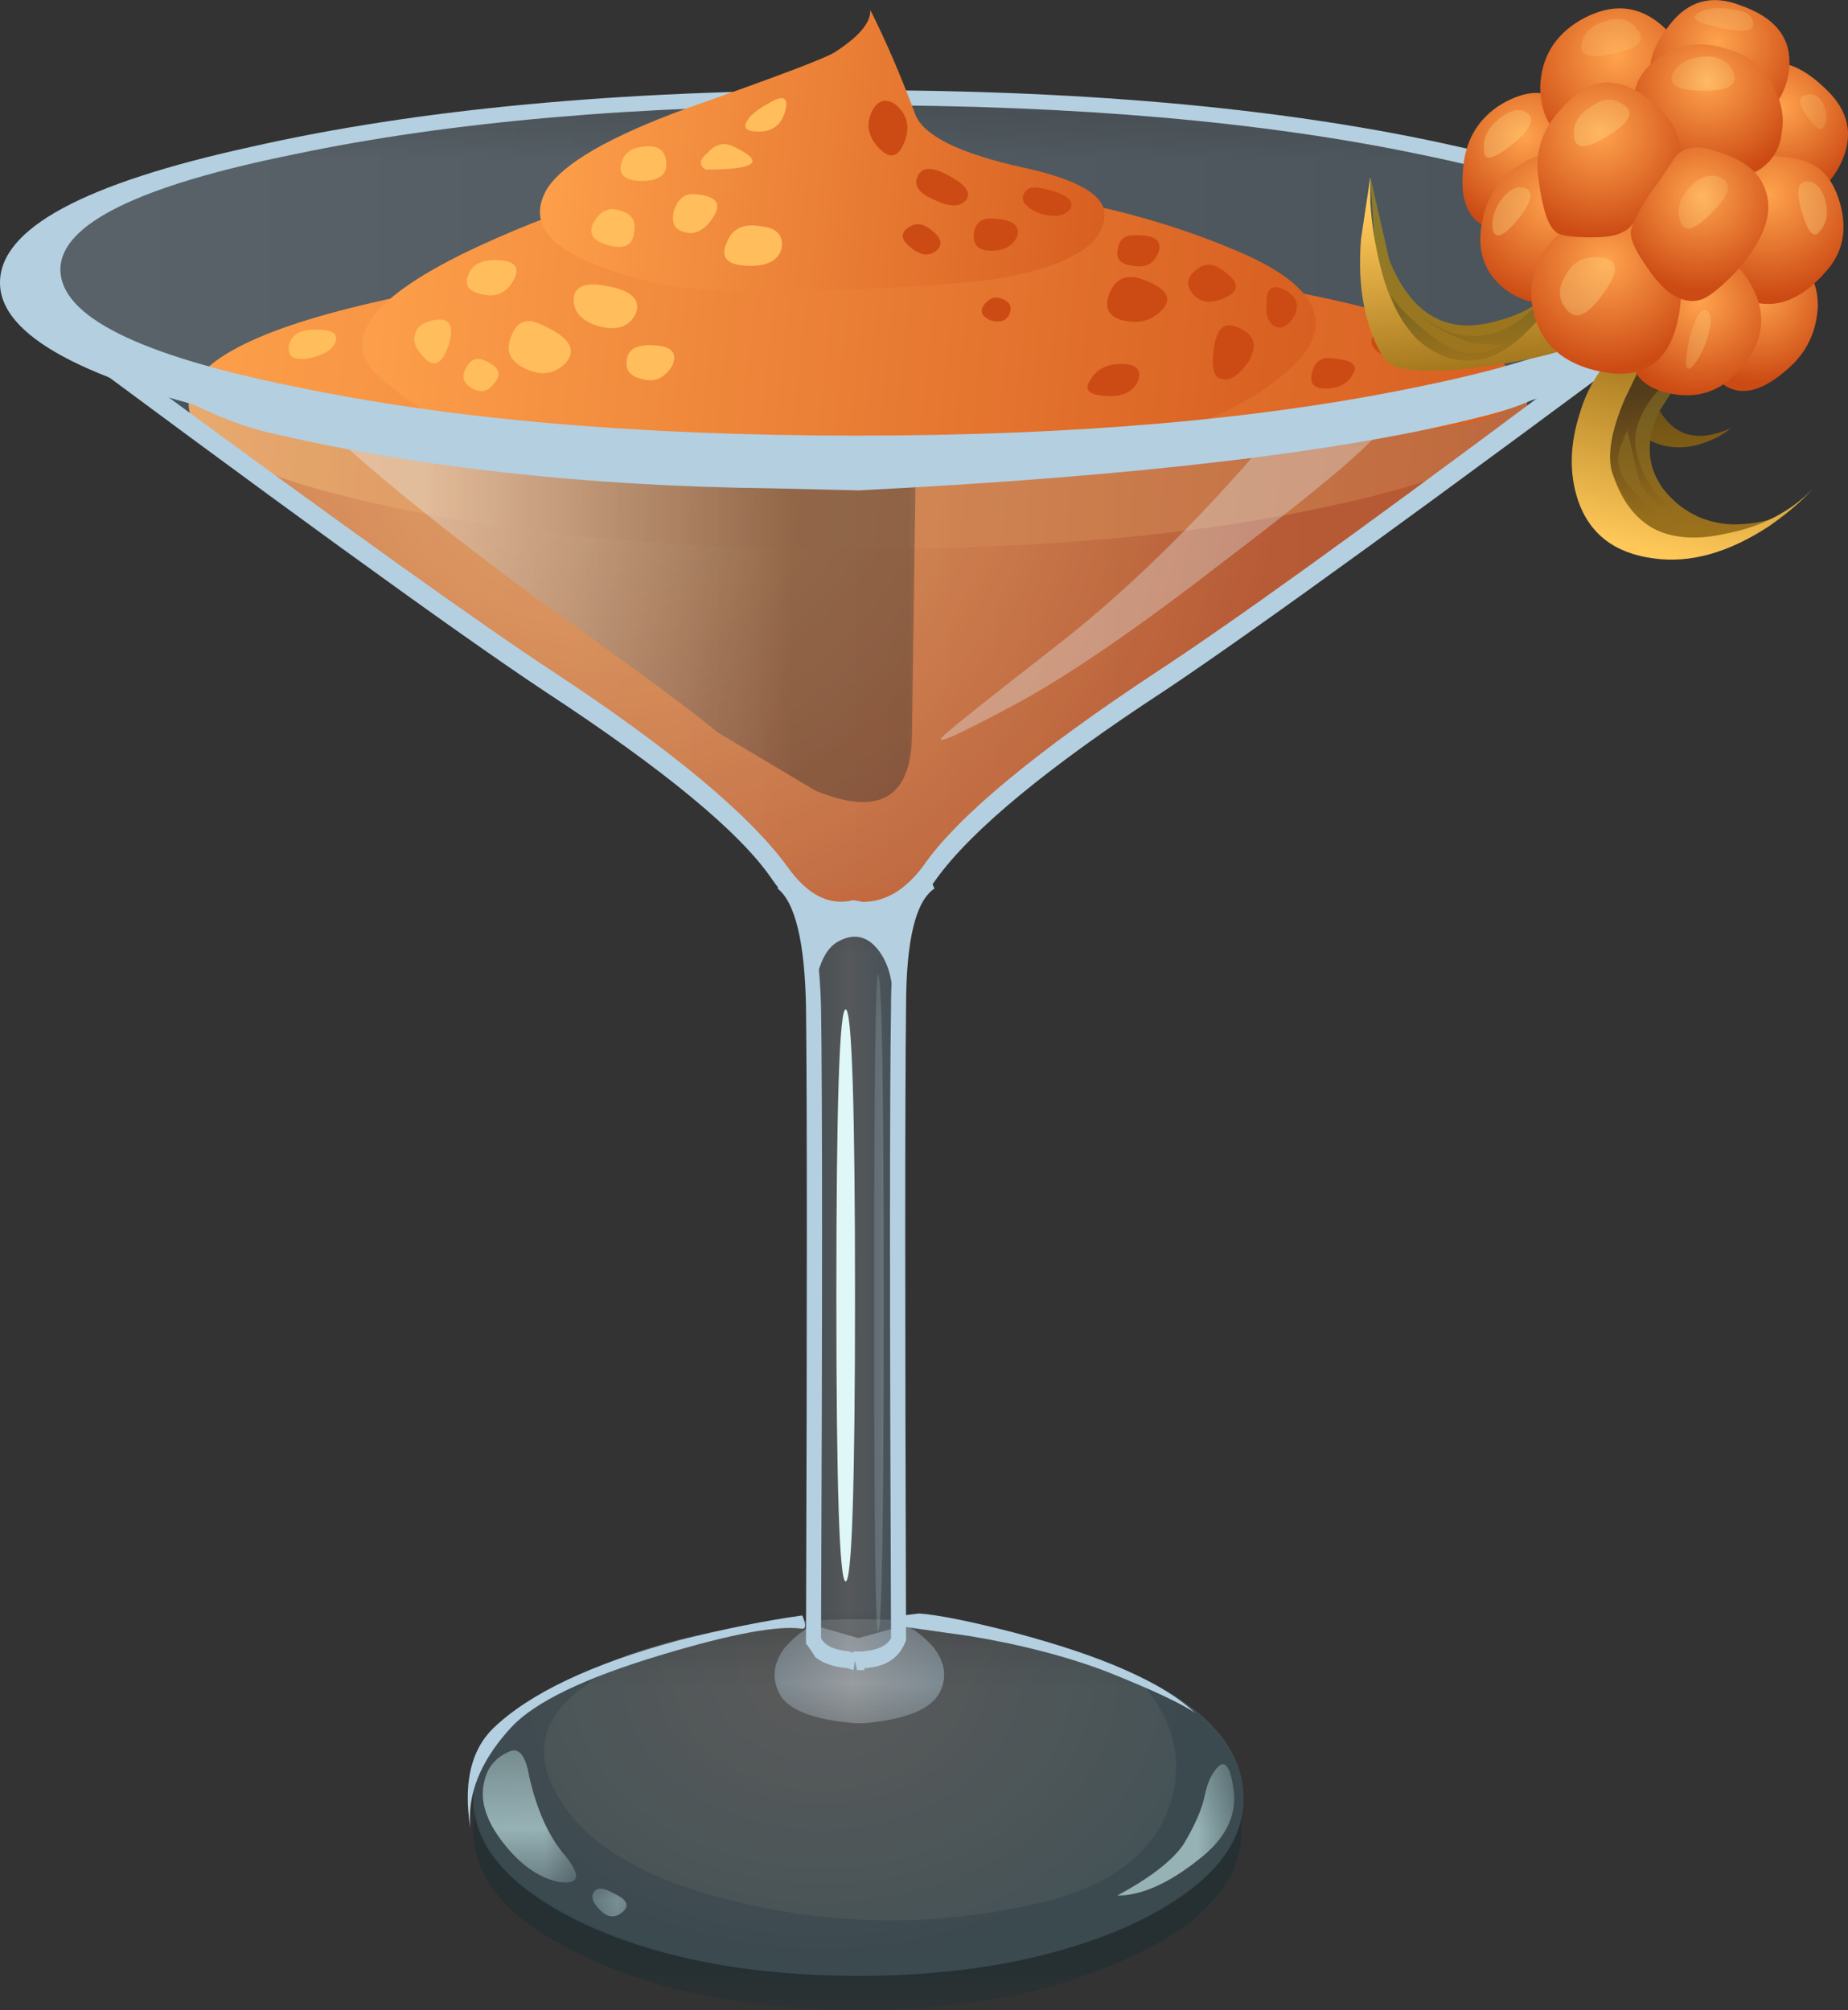 <?xml version="1.0" encoding="UTF-8" standalone="no"?>
<!-- Created with Inkscape (http://www.inkscape.org/) -->
<svg xmlns:inkscape="http://www.inkscape.org/namespaces/inkscape" xmlns:rdf="http://www.w3.org/1999/02/22-rdf-syntax-ns#" xmlns="http://www.w3.org/2000/svg" xmlns:xlink="http://www.w3.org/1999/xlink" xmlns:ns1="http://sozi.baierouge.fr" xmlns:cc="http://creativecommons.org/ns#" xmlns:sodipodi="http://sodipodi.sourceforge.net/DTD/sodipodi-0.dtd" xmlns:dc="http://purl.org/dc/elements/1.1/" id="svg2" xml:space="preserve" viewBox="0 0 31.818 34.605" version="1.1" inkscape:version="0.91 r13725">
  <rect x="0" y="0" width="31.818" height="34.605" fill="#333333" stroke="none"/>
  <defs id="defs6">
    <clipPath id="clipPath18">
      <path id="path20" d="m6-0.316h12v4h-12v-4z" inkscape:connector-curvature="0"/>
    </clipPath>
    <mask id="mask22">
      <g id="g24">
        <g id="g26" clip-path="url(#clipPath18)">
          <path id="path28" style="fill:#000000;fill-opacity:.422" d="m6-0.316h12v4h-12v-4z" inkscape:connector-curvature="0"/>
        </g>
      </g>
    </mask>
    <clipPath id="clipPath34">
      <path id="path36" d="m6-0.316h12v4h-12v-4z" inkscape:connector-curvature="0"/>
    </clipPath>
    <clipPath id="clipPath38">
      <path id="path40" d="m6 0h12v4h-12v-4z" inkscape:connector-curvature="0"/>
    </clipPath>
    <clipPath id="clipPath62">
      <path id="path64" d="m6-0.316h12v6h-12v-6z" inkscape:connector-curvature="0"/>
    </clipPath>
    <mask id="mask66">
      <g id="g68">
        <g id="g70" clip-path="url(#clipPath62)">
          <path id="path72" style="fill:#000000;fill-opacity:.199" d="m6-0.316h12v6h-12v-6z" inkscape:connector-curvature="0"/>
        </g>
      </g>
    </mask>
    <clipPath id="clipPath78">
      <path id="path80" d="m6-0.316h12v6h-12v-6z" inkscape:connector-curvature="0"/>
    </clipPath>
    <clipPath id="clipPath82">
      <path id="path84" d="m6 0h12v6h-12v-6z" inkscape:connector-curvature="0"/>
    </clipPath>
    <radialGradient id="radialGradient90" gradientUnits="userSpaceOnUse" cy="-16327" cx="2.809" gradientTransform="matrix(0 -.52 -.686 0 -11189 6.378)" r="8.613">
      <stop id="stop92" style="stop-color:#ffffff" offset="0"/>
      <stop id="stop94" style="stop-color:#83cfe6" offset=".988"/>
      <stop id="stop96" style="stop-color:#83cfe6" offset="1"/>
    </radialGradient>
    <clipPath id="clipPath124">
      <path id="path126" d="m6-0.316h12v6h-12v-6z" inkscape:connector-curvature="0"/>
    </clipPath>
    <mask id="mask128">
      <g id="g130">
        <g id="g132" clip-path="url(#clipPath124)">
          <path id="path134" style="fill:#000000;fill-opacity:.211" d="m6-0.316h12v6h-12v-6z" inkscape:connector-curvature="0"/>
        </g>
      </g>
    </mask>
    <clipPath id="clipPath140">
      <path id="path142" d="m6-0.316h12v6h-12v-6z" inkscape:connector-curvature="0"/>
    </clipPath>
    <clipPath id="clipPath144">
      <path id="path146" d="m6 0h12v6h-12v-6z" inkscape:connector-curvature="0"/>
    </clipPath>
    <clipPath id="clipPath168">
      <path id="path170" d="m10 3.684h4v2h-4v-2z" inkscape:connector-curvature="0"/>
    </clipPath>
    <mask id="mask172">
      <g id="g174">
        <g id="g176" clip-path="url(#clipPath168)">
          <path id="path178" style="fill:#000000;fill-opacity:.422" d="m10 3.684h4v2h-4v-2z" inkscape:connector-curvature="0"/>
        </g>
      </g>
    </mask>
    <clipPath id="clipPath184">
      <path id="path186" d="m10 3.684h4v2h-4v-2z" inkscape:connector-curvature="0"/>
    </clipPath>
    <clipPath id="clipPath188">
      <path id="path190" d="m10 4h4v2h-4v-2z" inkscape:connector-curvature="0"/>
    </clipPath>
    <linearGradient id="linearGradient196" y2="-1.3" gradientUnits="userSpaceOnUse" x2="4.437" gradientTransform="matrix(.52 0 0 .52 10.68 5.618)" y1="-1.3" x1="-0.038">
      <stop id="stop198" style="stop-color:#abc5d9" offset="0"/>
      <stop id="stop200" style="stop-color:#edf8ff" offset=".459"/>
      <stop id="stop202" style="stop-color:#b8d1e3" offset=".977"/>
      <stop id="stop204" style="stop-color:#b8d1e3" offset="1"/>
    </linearGradient>
    <clipPath id="clipPath232">
      <path id="path234" d="m10 4.684h3v11h-3v-11z" inkscape:connector-curvature="0"/>
    </clipPath>
    <mask id="mask236">
      <g id="g238">
        <g id="g240" clip-path="url(#clipPath232)">
          <path id="path242" style="fill:#000000;fill-opacity:.191" d="m10 4.684h3v11h-3v-11z" inkscape:connector-curvature="0"/>
        </g>
      </g>
    </mask>
    <clipPath id="clipPath248">
      <path id="path250" d="m10 4.684h3v11h-3v-11z" inkscape:connector-curvature="0"/>
    </clipPath>
    <clipPath id="clipPath252">
      <path id="path254" d="m10 5h3v11h-3v-11z" inkscape:connector-curvature="0"/>
    </clipPath>
    <linearGradient id="linearGradient260" y2="-10.325" gradientUnits="userSpaceOnUse" x2="3.9" gradientTransform="matrix(.52 0 0 .52 10.76 15.857)" y1="-10.325">
      <stop id="stop262" style="stop-color:#5a9bc9" offset="0"/>
      <stop id="stop264" style="stop-color:#edf8ff" offset=".459"/>
      <stop id="stop266" style="stop-color:#61beff" offset=".977"/>
      <stop id="stop268" style="stop-color:#61beff" offset="1"/>
    </linearGradient>
    <clipPath id="clipPath300">
      <path id="path302" d="m6 1.684h2v2h-2v-2z" inkscape:connector-curvature="0"/>
    </clipPath>
    <mask id="mask304">
      <g id="g306">
        <g id="g308" clip-path="url(#clipPath300)">
          <path id="path310" style="fill:#000000;fill-opacity:.621" d="m6 1.684h2v2h-2v-2z" inkscape:connector-curvature="0"/>
        </g>
      </g>
    </mask>
    <clipPath id="clipPath316">
      <path id="path318" d="m6 1.684h2v2h-2v-2z" inkscape:connector-curvature="0"/>
    </clipPath>
    <clipPath id="clipPath320">
      <path id="path322" d="m6 2h2v2h-2v-2z" inkscape:connector-curvature="0"/>
    </clipPath>
    <clipPath id="clipPath344">
      <path id="path346" d="m8 0.684h1v1h-1v-1z" inkscape:connector-curvature="0"/>
    </clipPath>
    <mask id="mask348">
      <g id="g350">
        <g id="g352" clip-path="url(#clipPath344)">
          <path id="path354" style="fill:#000000;fill-opacity:.621" d="m8 0.684h1v1h-1v-1z" inkscape:connector-curvature="0"/>
        </g>
      </g>
    </mask>
    <clipPath id="clipPath360">
      <path id="path362" d="m8 0.684h1v1h-1v-1z" inkscape:connector-curvature="0"/>
    </clipPath>
    <clipPath id="clipPath364">
      <path id="path366" d="m8 1h1v1h-1v-1z" inkscape:connector-curvature="0"/>
    </clipPath>
    <clipPath id="clipPath388">
      <path id="path390" d="m15 0.684h2v3h-2v-3z" inkscape:connector-curvature="0"/>
    </clipPath>
    <mask id="mask392">
      <g id="g394">
        <g id="g396" clip-path="url(#clipPath388)">
          <path id="path398" style="fill:#000000;fill-opacity:.621" d="m15 0.684h2v3h-2v-3z" inkscape:connector-curvature="0"/>
        </g>
      </g>
    </mask>
    <clipPath id="clipPath404">
      <path id="path406" d="m15 0.684h2v3h-2v-3z" inkscape:connector-curvature="0"/>
    </clipPath>
    <clipPath id="clipPath408">
      <path id="path410" d="m15 1h2v3h-2v-3z" inkscape:connector-curvature="0"/>
    </clipPath>
    <clipPath id="clipPath432">
      <path id="path434" d="m0 20.684h24v6h-24v-6z" inkscape:connector-curvature="0"/>
    </clipPath>
    <mask id="mask436">
      <g id="g438">
        <g id="g440" clip-path="url(#clipPath432)">
          <path id="path442" style="fill:#000000;fill-opacity:.262" d="m0 20.684h24v6h-24v-6z" inkscape:connector-curvature="0"/>
        </g>
      </g>
    </mask>
    <clipPath id="clipPath448">
      <path id="path450" d="m0 20.684h24v6h-24v-6z" inkscape:connector-curvature="0"/>
    </clipPath>
    <clipPath id="clipPath452">
      <path id="path454" d="m0 21h24v6h-24v-6z" inkscape:connector-curvature="0"/>
    </clipPath>
    <linearGradient id="linearGradient460" y2="-4.625" gradientUnits="userSpaceOnUse" x2="43.8" gradientTransform="matrix(.52 0 0 .52 0.48 26.698)" y1="-4.625">
      <stop id="stop462" style="stop-color:#c2e7ff" offset="0"/>
      <stop id="stop464" style="stop-color:#88abc2" offset="1"/>
    </linearGradient>
    <radialGradient id="radialGradient498" gradientUnits="userSpaceOnUse" cy="-3.72" cx="18.645" gradientTransform="matrix(.369 -.366 .366 .369 2.726 30.487)" r="18.323">
      <stop id="stop500" style="stop-color:#ffa34d" offset="0"/>
      <stop id="stop502" style="stop-color:#cc4b14" offset="1"/>
    </radialGradient>
    <linearGradient id="linearGradient516" y2="8.264" gradientUnits="userSpaceOnUse" x2="52.595" gradientTransform="matrix(.517 -.056 -.056 -.517 -0 27.742)" y1="8.264" x1="3.812">
      <stop id="stop518" style="stop-color:#ffa34d" offset="0"/>
      <stop id="stop520" style="stop-color:#cc4b14" offset="1"/>
    </linearGradient>
    <linearGradient id="linearGradient534" y2="6.506" gradientUnits="userSpaceOnUse" x2="43.389" gradientTransform="matrix(.517 -.056 -.056 -.517 6.9095e-7 27.742)" y1="6.506" x1="8.915">
      <stop id="stop536" style="stop-color:#ffa34d" offset="0"/>
      <stop id="stop538" style="stop-color:#cc4b14" offset="1"/>
    </linearGradient>
    <clipPath id="clipPath546">
      <path id="path548" d="m4 15.684h9v7h-9v-7z" inkscape:connector-curvature="0"/>
    </clipPath>
    <mask id="mask550">
      <g id="g552">
        <g id="g554" clip-path="url(#clipPath546)">
          <path id="path556" style="fill:#000000;fill-opacity:.359" d="m4 15.684h9v7h-9v-7z" inkscape:connector-curvature="0"/>
        </g>
      </g>
    </mask>
    <clipPath id="clipPath562">
      <path id="path564" d="m4 15.684h9v7h-9v-7z" inkscape:connector-curvature="0"/>
    </clipPath>
    <clipPath id="clipPath566">
      <path id="path568" d="m4 16h9v7h-9v-7z" inkscape:connector-curvature="0"/>
    </clipPath>
    <linearGradient id="linearGradient574" y2="-5.101" gradientUnits="userSpaceOnUse" x2="12.65" gradientTransform="matrix(.52 0 0 .52 4.32 22.258)" y1="-5.101" x1="2.85">
      <stop id="stop576" style="stop-color:#ffffff" offset="0"/>
      <stop id="stop578" style="stop-color:#000000" offset="1"/>
    </linearGradient>
    <clipPath id="clipPath606">
      <path id="path608" d="m12 16.684h8v6h-8v-6z" inkscape:connector-curvature="0"/>
    </clipPath>
    <mask id="mask610">
      <g id="g612">
        <g id="g614" clip-path="url(#clipPath606)">
          <path id="path616" style="fill:#000000;fill-opacity:.352" d="m12 16.684h8v6h-8v-6z" inkscape:connector-curvature="0"/>
        </g>
      </g>
    </mask>
    <clipPath id="clipPath622">
      <path id="path624" d="m12 16.684h8v6h-8v-6z" inkscape:connector-curvature="0"/>
    </clipPath>
    <clipPath id="clipPath626">
      <path id="path628" d="m12 17h8v6h-8v-6z" inkscape:connector-curvature="0"/>
    </clipPath>
    <linearGradient id="linearGradient634" y2="-19458" gradientUnits="userSpaceOnUse" x2="5753.5" gradientTransform="matrix(-.282 -.437 .437 -.282 10135 -2966.1)" y1="-19458" x1="5744.5">
      <stop id="stop636" style="stop-color:#ffffff" offset="0"/>
      <stop id="stop638" style="stop-color:#000000" offset="1"/>
    </linearGradient>
    <clipPath id="clipPath666">
      <path id="path668" d="m0 14.684h24v9h-24v-9z" inkscape:connector-curvature="0"/>
    </clipPath>
    <mask id="mask670">
      <g id="g672">
        <g id="g674" clip-path="url(#clipPath666)">
          <path id="path676" style="fill:#000000;fill-opacity:.211" d="m0 14.684h24v9h-24v-9z" inkscape:connector-curvature="0"/>
        </g>
      </g>
    </mask>
    <clipPath id="clipPath682">
      <path id="path684" d="m0 14.684h24v9h-24v-9z" inkscape:connector-curvature="0"/>
    </clipPath>
    <clipPath id="clipPath686">
      <path id="path688" d="m0 15h24v9h-24v-9z" inkscape:connector-curvature="0"/>
    </clipPath>
    <linearGradient id="linearGradient694" y2="-8.195" gradientUnits="userSpaceOnUse" x2="44.6" gradientTransform="matrix(.52 0 0 .52 0.2 23.938)" y1="-8.195">
      <stop id="stop696" style="stop-color:#a1daff" offset="0"/>
      <stop id="stop698" style="stop-color:#537f9c" offset="1"/>
    </linearGradient>
    <linearGradient id="linearGradient736" y2="1.804" gradientUnits="userSpaceOnUse" x2="34.45" gradientTransform="matrix(.517 -.056 -.056 -.517 -0 27.742)" y1="1.804" x1="13.879">
      <stop id="stop738" style="stop-color:#ffa34d" offset="0"/>
      <stop id="stop740" style="stop-color:#cc4b14" offset="1"/>
    </linearGradient>
    <linearGradient id="linearGradient808" y2="-42.725" gradientUnits="userSpaceOnUse" x2="17.38" gradientTransform="matrix(.063 -.516 -.516 -.063 -0 27.742)" y1="-42.725" x1="14.483">
      <stop id="stop810" style="stop-color:#524218" offset="0"/>
      <stop id="stop812" style="stop-color:#805d15" offset="1"/>
    </linearGradient>
    <linearGradient id="linearGradient826" y2="-42.737" gradientUnits="userSpaceOnUse" x2="20.029" gradientTransform="matrix(.063 -.516 -.516 -.063 0 27.741)" y1="-42.737" x1="15.697">
      <stop id="stop828" style="stop-color:#705a21" offset="0"/>
      <stop id="stop830" style="stop-color:#a1741b" offset="1"/>
    </linearGradient>
    <linearGradient id="linearGradient844" y2="-41.722" gradientUnits="userSpaceOnUse" x2="19.383" gradientTransform="matrix(.062 -.516 -.516 -.062 0 27.742)" y1="-41.722" x1="15.606">
      <stop id="stop846" style="stop-color:#523c1a" offset="0"/>
      <stop id="stop848" style="stop-color:#a1741b" offset="1"/>
    </linearGradient>
    <linearGradient id="linearGradient862" y2="9.698" gradientUnits="userSpaceOnUse" x2="45.465" gradientTransform="matrix(.52 0 0 -.52 0 27.742)" y1="14.848" x1="44.29">
      <stop id="stop864" style="stop-color:#ffc859" offset="0"/>
      <stop id="stop866" style="stop-color:#a1741b" offset="1"/>
    </linearGradient>
    <linearGradient id="linearGradient880" y2="-37.985" gradientUnits="userSpaceOnUse" x2="14.666" gradientTransform="matrix(.063 -.516 -.516 -.063 6.9095e-7 27.742)" y1="-37.985" x1="10.132">
      <stop id="stop882" style="stop-color:#8c7b2a" offset="0"/>
      <stop id="stop884" style="stop-color:#a1741b" offset="1"/>
    </linearGradient>
    <linearGradient id="linearGradient898" y2="-37.749" gradientUnits="userSpaceOnUse" x2="14.722" gradientTransform="matrix(.065 -.516 -.516 -.065 6.9095e-7 27.742)" y1="-37.749" x1="12.328">
      <stop id="stop900" style="stop-color:#706323" offset="0"/>
      <stop id="stop902" style="stop-color:#a1741b" offset="1"/>
    </linearGradient>
    <linearGradient id="linearGradient916" y2="-38.124" gradientUnits="userSpaceOnUse" x2="14.646" gradientTransform="matrix(.062 -.516 -.516 -.062 6.9095e-7 27.742)" y1="-38.124" x1="10.038">
      <stop id="stop918" style="stop-color:#ffc859" offset="0"/>
      <stop id="stop920" style="stop-color:#a1741b" offset="1"/>
    </linearGradient>
    <radialGradient id="radialGradient934" gradientUnits="userSpaceOnUse" cy="-40.574" cx=".04" gradientTransform="matrix(-.048 -.518 .518 -.048 42.019 23.882)" r="2.46">
      <stop id="stop936" style="stop-color:#ffa34d" offset="0"/>
      <stop id="stop938" style="stop-color:#cc4b14" offset="1"/>
    </radialGradient>
    <radialGradient id="radialGradient952" gradientUnits="userSpaceOnUse" cy="-47.082" cx="3.657" gradientTransform="matrix(-.048 -.518 .518 -.048 48.759 23.261)" r="2.322">
      <stop id="stop954" style="stop-color:#ffa34d" offset="0"/>
      <stop id="stop956" style="stop-color:#cc4b14" offset="1"/>
    </radialGradient>
    <radialGradient id="radialGradient970" gradientUnits="userSpaceOnUse" cy="-47.27" cx="-1.429" gradientTransform="matrix(-.048 -.518 .518 -.048 48.95 23.194)" r="2.297">
      <stop id="stop972" style="stop-color:#ffa34d" offset="0"/>
      <stop id="stop974" style="stop-color:#cc4b14" offset="1"/>
    </radialGradient>
    <radialGradient id="radialGradient988" gradientUnits="userSpaceOnUse" cy="-42.815" cx="-2.354" gradientTransform="matrix(-.048 -.518 .518 -.048 44.338 23.64)" r="2.85">
      <stop id="stop990" style="stop-color:#ffa34d" offset="0"/>
      <stop id="stop992" style="stop-color:#cc4b14" offset="1"/>
    </radialGradient>
    <radialGradient id="radialGradient1006" gradientUnits="userSpaceOnUse" cy="-45.42" cx="-2.945" gradientTransform="matrix(-.047 -.518 .518 -.047 47.041 23.443)" r="2.473">
      <stop id="stop1008" style="stop-color:#ffa34d" offset="0"/>
      <stop id="stop1010" style="stop-color:#cc4b14" offset="1"/>
    </radialGradient>
    <radialGradient id="radialGradient1024" gradientUnits="userSpaceOnUse" cy="-47.138" cx=".998" gradientTransform="matrix(-.048 -.518 .518 -.048 48.818 23.263)" r="2.736">
      <stop id="stop1026" style="stop-color:#ffa34d" offset="0"/>
      <stop id="stop1028" style="stop-color:#cc4b14" offset="1"/>
    </radialGradient>
    <radialGradient id="radialGradient1042" gradientUnits="userSpaceOnUse" cy="-41.47" cx="1.652" gradientTransform="matrix(-.047 -.518 .518 -.047 42.951 23.837)" r="2.761">
      <stop id="stop1044" style="stop-color:#ffa34d" offset="0"/>
      <stop id="stop1046" style="stop-color:#cc4b14" offset="1"/>
    </radialGradient>
    <radialGradient id="radialGradient1060" gradientUnits="userSpaceOnUse" cy="-45.606" cx="3.996" gradientTransform="matrix(-.048 -.518 .518 -.048 47.231 23.404)" r="2.46">
      <stop id="stop1062" style="stop-color:#ffa34d" offset="0"/>
      <stop id="stop1064" style="stop-color:#cc4b14" offset="1"/>
    </radialGradient>
    <radialGradient id="radialGradient1078" gradientUnits="userSpaceOnUse" cy="-43.019" cx="3.101" gradientTransform="matrix(-.048 -.518 .518 -.048 44.549 23.62)" r="2.85">
      <stop id="stop1080" style="stop-color:#ffa34d" offset="0"/>
      <stop id="stop1082" style="stop-color:#cc4b14" offset="1"/>
    </radialGradient>
    <radialGradient id="radialGradient1096" gradientUnits="userSpaceOnUse" cy="-45.264" cx="-1.956" gradientTransform="matrix(-.048 -.518 .518 -.048 46.871 23.376)" r="2.561">
      <stop id="stop1098" style="stop-color:#ffa34d" offset="0"/>
      <stop id="stop1100" style="stop-color:#cc4b14" offset="1"/>
    </radialGradient>
    <radialGradient id="radialGradient1114" gradientUnits="userSpaceOnUse" cy="-42.552" cx="-.271" gradientTransform="matrix(-.047 -.518 .518 -.047 44.07 23.717)" r="2.749">
      <stop id="stop1116" style="stop-color:#ffa34d" offset="0"/>
      <stop id="stop1118" style="stop-color:#cc4b14" offset="1"/>
    </radialGradient>
    <radialGradient id="radialGradient1132" gradientUnits="userSpaceOnUse" cy="-45.345" cx="1.2" gradientTransform="matrix(-.047 -.518 .518 -.047 46.964 23.472)" r="2.485">
      <stop id="stop1134" style="stop-color:#ffa34d" offset="0"/>
      <stop id="stop1136" style="stop-color:#cc4b14" offset="1"/>
    </radialGradient>
    <clipPath id="clipPath1144">
      <path id="path1146" d="m21 24.684h2v2h-2v-2z" inkscape:connector-curvature="0"/>
    </clipPath>
    <mask id="mask1148">
      <g id="g1150">
        <g id="g1152" clip-path="url(#clipPath1144)">
          <path id="path1154" style="fill:#000000;fill-opacity:.281" d="m21 24.684h2v2h-2v-2z" inkscape:connector-curvature="0"/>
        </g>
      </g>
    </mask>
    <clipPath id="clipPath1160">
      <path id="path1162" d="m21 24.684h2v2h-2v-2z" inkscape:connector-curvature="0"/>
    </clipPath>
    <clipPath id="clipPath1164">
      <path id="path1166" d="m21 25h2v2h-2v-2z" inkscape:connector-curvature="0"/>
    </clipPath>
    <clipPath id="clipPath1188">
      <path id="path1190" d="m21 26.684h2v1h-2v-1z" inkscape:connector-curvature="0"/>
    </clipPath>
    <mask id="mask1192">
      <g id="g1194">
        <g id="g1196" clip-path="url(#clipPath1188)">
          <path id="path1198" style="fill:#000000;fill-opacity:.281" d="m21 26.684h2v1h-2v-1z" inkscape:connector-curvature="0"/>
        </g>
      </g>
    </mask>
    <clipPath id="clipPath1204">
      <path id="path1206" d="m21 26.684h2v1h-2v-1z" inkscape:connector-curvature="0"/>
    </clipPath>
    <clipPath id="clipPath1208">
      <path id="path1210" d="m21 27h2v1h-2v-1z" inkscape:connector-curvature="0"/>
    </clipPath>
    <clipPath id="clipPath1232">
      <path id="path1234" d="m20 24.684h2v2h-2v-2z" inkscape:connector-curvature="0"/>
    </clipPath>
    <mask id="mask1236">
      <g id="g1238">
        <g id="g1240" clip-path="url(#clipPath1232)">
          <path id="path1242" style="fill:#000000;fill-opacity:.281" d="m20 24.684h2v2h-2v-2z" inkscape:connector-curvature="0"/>
        </g>
      </g>
    </mask>
    <clipPath id="clipPath1248">
      <path id="path1250" d="m20 24.684h2v2h-2v-2z" inkscape:connector-curvature="0"/>
    </clipPath>
    <clipPath id="clipPath1252">
      <path id="path1254" d="m20 25h2v2h-2v-2z" inkscape:connector-curvature="0"/>
    </clipPath>
    <clipPath id="clipPath1276">
      <path id="path1278" d="m23 26.684h2v1h-2v-1z" inkscape:connector-curvature="0"/>
    </clipPath>
    <mask id="mask1280">
      <g id="g1282">
        <g id="g1284" clip-path="url(#clipPath1276)">
          <path id="path1286" style="fill:#000000;fill-opacity:.281" d="m23 26.684h2v1h-2v-1z" inkscape:connector-curvature="0"/>
        </g>
      </g>
    </mask>
    <clipPath id="clipPath1292">
      <path id="path1294" d="m23 26.684h2v1h-2v-1z" inkscape:connector-curvature="0"/>
    </clipPath>
    <clipPath id="clipPath1296">
      <path id="path1298" d="m23 27h2v1h-2v-1z" inkscape:connector-curvature="0"/>
    </clipPath>
    <clipPath id="clipPath1320">
      <path id="path1322" d="m23 25.684h1v2h-1v-2z" inkscape:connector-curvature="0"/>
    </clipPath>
    <mask id="mask1324">
      <g id="g1326">
        <g id="g1328" clip-path="url(#clipPath1320)">
          <path id="path1330" style="fill:#000000;fill-opacity:.281" d="m23 25.684h1v2h-1v-2z" inkscape:connector-curvature="0"/>
        </g>
      </g>
    </mask>
    <clipPath id="clipPath1336">
      <path id="path1338" d="m23 25.684h1v2h-1v-2z" inkscape:connector-curvature="0"/>
    </clipPath>
    <clipPath id="clipPath1340">
      <path id="path1342" d="m23 26h1v2h-1v-2z" inkscape:connector-curvature="0"/>
    </clipPath>
    <clipPath id="clipPath1364">
      <path id="path1366" d="m23 23.684h1v2h-1v-2z" inkscape:connector-curvature="0"/>
    </clipPath>
    <mask id="mask1368">
      <g id="g1370">
        <g id="g1372" clip-path="url(#clipPath1364)">
          <path id="path1374" style="fill:#000000;fill-opacity:.281" d="m23 23.684h1v2h-1v-2z" inkscape:connector-curvature="0"/>
        </g>
      </g>
    </mask>
    <clipPath id="clipPath1380">
      <path id="path1382" d="m23 23.684h1v2h-1v-2z" inkscape:connector-curvature="0"/>
    </clipPath>
    <clipPath id="clipPath1384">
      <path id="path1386" d="m23 24h1v2h-1v-2z" inkscape:connector-curvature="0"/>
    </clipPath>
    <clipPath id="clipPath1408">
      <path id="path1410" d="m20 23.684h2v2h-2v-2z" inkscape:connector-curvature="0"/>
    </clipPath>
    <mask id="mask1412">
      <g id="g1414">
        <g id="g1416" clip-path="url(#clipPath1408)">
          <path id="path1418" style="fill:#000000;fill-opacity:.281" d="m20 23.684h2v2h-2v-2z" inkscape:connector-curvature="0"/>
        </g>
      </g>
    </mask>
    <clipPath id="clipPath1424">
      <path id="path1426" d="m20 23.684h2v2h-2v-2z" inkscape:connector-curvature="0"/>
    </clipPath>
    <clipPath id="clipPath1428">
      <path id="path1430" d="m20 24h2v2h-2v-2z" inkscape:connector-curvature="0"/>
    </clipPath>
    <clipPath id="clipPath1452">
      <path id="path1454" d="m21 22.684h2v2h-2v-2z" inkscape:connector-curvature="0"/>
    </clipPath>
    <mask id="mask1456">
      <g id="g1458">
        <g id="g1460" clip-path="url(#clipPath1452)">
          <path id="path1462" style="fill:#000000;fill-opacity:.281" d="m21 22.684h2v2h-2v-2z" inkscape:connector-curvature="0"/>
        </g>
      </g>
    </mask>
    <clipPath id="clipPath1468">
      <path id="path1470" d="m21 22.684h2v2h-2v-2z" inkscape:connector-curvature="0"/>
    </clipPath>
    <clipPath id="clipPath1472">
      <path id="path1474" d="m21 23h2v2h-2v-2z" inkscape:connector-curvature="0"/>
    </clipPath>
    <clipPath id="clipPath1496">
      <path id="path1498" d="m24 25.684h2v1h-2v-1z" inkscape:connector-curvature="0"/>
    </clipPath>
    <mask id="mask1500">
      <g id="g1502">
        <g id="g1504" clip-path="url(#clipPath1496)">
          <path id="path1506" style="fill:#000000;fill-opacity:.281" d="m24 25.684h2v1h-2v-1z" inkscape:connector-curvature="0"/>
        </g>
      </g>
    </mask>
    <clipPath id="clipPath1512">
      <path id="path1514" d="m24 25.684h2v1h-2v-1z" inkscape:connector-curvature="0"/>
    </clipPath>
    <clipPath id="clipPath1516">
      <path id="path1518" d="m24 26h2v1h-2v-1z" inkscape:connector-curvature="0"/>
    </clipPath>
    <clipPath id="clipPath1540">
      <path id="path1542" d="m24 23.684h2v2h-2v-2z" inkscape:connector-curvature="0"/>
    </clipPath>
    <mask id="mask1544">
      <g id="g1546">
        <g id="g1548" clip-path="url(#clipPath1540)">
          <path id="path1550" style="fill:#000000;fill-opacity:.281" d="m24 23.684h2v2h-2v-2z" inkscape:connector-curvature="0"/>
        </g>
      </g>
    </mask>
    <clipPath id="clipPath1556">
      <path id="path1558" d="m24 23.684h2v2h-2v-2z" inkscape:connector-curvature="0"/>
    </clipPath>
    <clipPath id="clipPath1560">
      <path id="path1562" d="m24 24h2v2h-2v-2z" inkscape:connector-curvature="0"/>
    </clipPath>
    <clipPath id="clipPath1584">
      <path id="path1586" d="m23 21.684h1v2h-1v-2z" inkscape:connector-curvature="0"/>
    </clipPath>
    <mask id="mask1588">
      <g id="g1590">
        <g id="g1592" clip-path="url(#clipPath1584)">
          <path id="path1594" style="fill:#000000;fill-opacity:.281" d="m23 21.684h1v2h-1v-2z" inkscape:connector-curvature="0"/>
        </g>
      </g>
    </mask>
    <clipPath id="clipPath1600">
      <path id="path1602" d="m23 21.684h1v2h-1v-2z" inkscape:connector-curvature="0"/>
    </clipPath>
    <clipPath id="clipPath1604">
      <path id="path1606" d="m23 22h1v2h-1v-2z" inkscape:connector-curvature="0"/>
    </clipPath>
    <clipPath id="clipPath1630">
      <path id="path1632" d="m12 4.684h1v10h-1v-10z" inkscape:connector-curvature="0"/>
    </clipPath>
    <mask id="mask1634">
      <g id="g1636">
        <g id="g1638" clip-path="url(#clipPath1630)">
          <path id="path1640" style="fill:#000000;fill-opacity:.289" d="m12 4.684h1v10h-1v-10z" inkscape:connector-curvature="0"/>
        </g>
      </g>
    </mask>
    <clipPath id="clipPath1646">
      <path id="path1648" d="m12 4.684h1v10h-1v-10z" inkscape:connector-curvature="0"/>
    </clipPath>
    <clipPath id="clipPath1650">
      <path id="path1652" d="m12 5h1v10h-1v-10z" inkscape:connector-curvature="0"/>
    </clipPath>
  </defs>
  <g id="g10" transform="matrix(1.25 0 0 -1.25 0 34.605)">
    <g id="g12">
      <g id="g14">
        <g id="g30" mask="url(#mask22)">
          <g id="g42">
            <g id="g44" clip-path="url(#clipPath34)">
              <g id="g46" transform="translate(0 -.316)">
                <g id="g50">
                  <g id="g52" clip-path="url(#clipPath38)">
                    <g id="g54">
                      <path id="path56" style="fill-rule:evenodd;fill:#162c33" d="m17.102 2.992v-0.207c0-0.691-0.512-1.273-1.536-1.742-1.039-0.484-2.285-0.727-3.742-0.727-1.472 0-2.722 0.243-3.746 0.727-1.039 0.469-1.558 1.051-1.558 1.742l0.027 0.313c0.066-0.641 0.613-1.188 1.637-1.637 1.023-0.453 2.238-0.676 3.64-0.676 1.367 0 2.567 0.207 3.586 0.621 1.008 0.434 1.57 0.965 1.692 1.586z" inkscape:connector-curvature="0"/>
                    </g>
                  </g>
                </g>
              </g>
            </g>
          </g>
        </g>
      </g>
      <g id="g58">
        <g id="g74" mask="url(#mask66)">
          <g id="g98">
            <g id="g100" clip-path="url(#clipPath78)">
              <g id="g102" transform="translate(0 -.316)">
                <g id="g106">
                  <g id="g108" clip-path="url(#clipPath82)">
                    <g id="g110">
                      <g id="g112">
                        <g id="g114">
                          <g id="g116">
                            <path id="path118" style="fill-rule:evenodd;fill:url(#radialGradient90)" d="m17.129 3.227c0-0.676-0.52-1.254-1.563-1.743-1.039-0.464-2.285-0.699-3.742-0.699-1.472 0-2.722 0.235-3.746 0.699-1.039 0.489-1.558 1.067-1.558 1.743 0 0.695 0.519 1.273 1.558 1.742 1.024 0.484 2.274 0.73 3.746 0.73 1.457 0 2.703-0.246 3.742-0.73 1.043-0.469 1.563-1.047 1.563-1.742z" inkscape:connector-curvature="0"/>
                          </g>
                        </g>
                      </g>
                    </g>
                  </g>
                </g>
              </g>
            </g>
          </g>
        </g>
      </g>
      <g id="g120">
        <g id="g136" mask="url(#mask128)">
          <g id="g148">
            <g id="g150" clip-path="url(#clipPath140)">
              <g id="g152" transform="translate(0 -.316)">
                <g id="g156">
                  <g id="g158" clip-path="url(#clipPath144)">
                    <g id="g160">
                      <path id="path162" style="fill-rule:evenodd;fill:#162c33" d="m15.566 1.473c-1.039-0.469-2.285-0.7-3.742-0.7-1.472 0-2.722 0.231-3.746 0.7-1.039 0.484-1.558 1.066-1.558 1.742 0 0.418 0.207 0.797 0.625 1.144 0.378 0.348 0.917 0.633 1.613 0.86-0.539-0.297-0.895-0.555-1.067-0.781-0.246-0.329-0.261-0.692-0.054-1.09 0.367-0.731 1.23-1.25 2.601-1.563 1.352-0.312 2.703-0.312 4.055 0 0.988 0.227 1.594 0.676 1.82 1.352 0.207 0.64 0.043 1.238-0.492 1.797 1.004-0.469 1.508-1.043 1.508-1.719s-0.52-1.258-1.563-1.742z" inkscape:connector-curvature="0"/>
                    </g>
                  </g>
                </g>
              </g>
            </g>
          </g>
        </g>
      </g>
      <g id="g164">
        <g id="g180" mask="url(#mask172)">
          <g id="g206">
            <g id="g208" clip-path="url(#clipPath184)">
              <g id="g210" transform="translate(0 -.316)">
                <g id="g214">
                  <g id="g216" clip-path="url(#clipPath188)">
                    <g id="g218">
                      <g id="g220">
                        <g id="g222">
                          <g id="g224">
                            <path id="path226" style="fill-rule:evenodd;fill:url(#linearGradient196)" d="m12.473 5.617c0.14-0.07 0.269-0.172 0.39-0.312 0.157-0.207 0.184-0.414 0.078-0.621-0.121-0.227-0.468-0.368-1.039-0.418h-0.129c-0.589 0.05-0.937 0.191-1.043 0.418-0.101 0.207-0.078 0.414 0.079 0.621 0.121 0.14 0.253 0.242 0.39 0.312l0.625-0.179 0.649 0.179z" inkscape:connector-curvature="0"/>
                          </g>
                        </g>
                      </g>
                    </g>
                  </g>
                </g>
              </g>
            </g>
          </g>
        </g>
      </g>
      <g id="g228">
        <g id="g244" mask="url(#mask236)">
          <g id="g270">
            <g id="g272" clip-path="url(#clipPath248)">
              <g id="g274" transform="translate(0 -.316)">
                <g id="g278">
                  <g id="g280" clip-path="url(#clipPath252)">
                    <g id="g282">
                      <g id="g284">
                        <g id="g286">
                          <g id="g288">
                            <path id="path290" style="fill-rule:evenodd;fill:url(#linearGradient260)" d="m11.773 15.469 1.039 0.386c-0.277-0.187-0.421-0.769-0.441-1.742-0.016-1.281-0.016-4.183 0-8.707-0.051-0.176-0.215-0.269-0.492-0.289h-0.184c-0.277 0.02-0.441 0.113-0.492 0.289 0.016 4.524 0.016 7.426 0 8.707-0.019 0.973-0.164 1.555-0.441 1.742l1.011-0.386z" inkscape:connector-curvature="0"/>
                          </g>
                        </g>
                      </g>
                    </g>
                  </g>
                </g>
              </g>
            </g>
          </g>
        </g>
      </g>
      <path id="path292" style="fill-rule:evenodd;fill:#b4cfe0" d="m12.871 15.446c-0.262-0.176-0.391-0.719-0.391-1.641-0.015-1.265-0.015-4.168 0-8.711-0.085-0.242-0.277-0.371-0.574-0.386v-0.028h-0.101l-0.028 0.129-0.023-0.129-0.082 0.028c-0.188 0.015-0.336 0.066-0.442 0.152-0.066 0.105-0.109 0.168-0.128 0.183 0.015 4.579 0.015 7.497 0 8.762-0.016 0.903-0.149 1.449-0.391 1.641l0.078 0.234 0.988-0.39 0.989 0.39 0.105-0.234zm-1.797-0.133c0.141-0.363 0.219-0.867 0.235-1.508 0.019-1.215 0.019-4.109 0-8.683 0.054-0.106 0.183-0.164 0.39-0.184l0.055-0.023v0.023h0.129c0.207 0.02 0.336 0.078 0.39 0.184-0.019 4.574-0.019 7.468 0 8.683 0 0.66 0.079 1.16 0.231 1.508l-0.727-0.258-0.703 0.258z" inkscape:connector-curvature="0"/>
      <path id="path294" style="fill-rule:evenodd;fill:#b4cfe0" d="m11.777 15.157c0.348-0.035 0.606 0 0.782 0.105l-0.129-0.574c-0.035-0.187-0.047-0.656-0.028-1.402-0.05 0.05-0.086 0.285-0.105 0.703-0.016 0.293-0.102 0.519-0.258 0.676-0.141 0.136-0.305 0.156-0.496 0.05-0.156-0.086-0.258-0.285-0.313-0.597-0.007-0.086-0.019-0.172-0.023-0.262-0.004 0.215-0.039 0.484-0.105 0.809l-0.129 0.57 0.804-0.078z" inkscape:connector-curvature="0"/>
      <g id="g296">
        <g id="g312" mask="url(#mask304)">
          <g id="g324">
            <g id="g326" clip-path="url(#clipPath316)">
              <g id="g328" transform="translate(0 -.316)">
                <g id="g332">
                  <g id="g334" clip-path="url(#clipPath320)">
                    <g id="g336">
                      <path id="path338" style="fill-rule:evenodd;fill:#cef2f2" d="m7.004 3.871c0.141 0.07 0.234-0.043 0.285-0.336 0.106-0.469 0.27-0.832 0.496-1.094 0.223-0.277 0.199-0.398-0.078-0.363-0.277 0.051-0.539 0.234-0.781 0.547-0.227 0.293-0.313 0.563-0.262 0.805 0.035 0.207 0.148 0.355 0.34 0.441z" inkscape:connector-curvature="0"/>
                    </g>
                  </g>
                </g>
              </g>
            </g>
          </g>
        </g>
      </g>
      <g id="g340">
        <g id="g356" mask="url(#mask348)">
          <g id="g368">
            <g id="g370" clip-path="url(#clipPath360)">
              <g id="g372" transform="translate(0 -.316)">
                <g id="g376">
                  <g id="g378" clip-path="url(#clipPath364)">
                    <g id="g380">
                      <path id="path382" style="fill-rule:evenodd;fill:#cef2f2" d="m8.445 1.926c0.192-0.086 0.235-0.172 0.129-0.262-0.101-0.086-0.207-0.078-0.308 0.027-0.106 0.106-0.133 0.192-0.078 0.262 0.05 0.051 0.136 0.043 0.257-0.027z" inkscape:connector-curvature="0"/>
                    </g>
                  </g>
                </g>
              </g>
            </g>
          </g>
        </g>
      </g>
      <g id="g384">
        <g id="g400" mask="url(#mask392)">
          <g id="g412">
            <g id="g414" clip-path="url(#clipPath404)">
              <g id="g416" transform="translate(0 -.316)">
                <g id="g420">
                  <g id="g422" clip-path="url(#clipPath408)">
                    <g id="g424">
                      <path id="path426" style="fill-rule:evenodd;fill:#cef2f2" d="m16.297 2.59c0.137 0.226 0.234 0.433 0.285 0.625 0.035 0.172 0.078 0.297 0.129 0.363 0.141 0.227 0.234 0.141 0.285-0.258 0.035-0.347-0.129-0.66-0.492-0.937-0.414-0.328-0.789-0.492-1.117-0.492 0.449 0.242 0.754 0.476 0.91 0.699z" inkscape:connector-curvature="0"/>
                    </g>
                  </g>
                </g>
              </g>
            </g>
          </g>
        </g>
      </g>
      <g id="g428">
        <g id="g444" mask="url(#mask436)">
          <g id="g466">
            <g id="g468" clip-path="url(#clipPath448)">
              <g id="g470" transform="translate(0 -.316)">
                <g id="g474">
                  <g id="g476" clip-path="url(#clipPath452)">
                    <g id="g478">
                      <g id="g480">
                        <g id="g482">
                          <g id="g484">
                            <path id="path486" style="fill-rule:evenodd;fill:url(#linearGradient460)" d="m19.93 25.996c2.218-0.469 3.328-1.031 3.328-1.691 0-0.657-1.11-1.231-3.328-1.715-2.239-0.469-4.926-0.703-8.063-0.703s-5.824 0.234-8.058 0.703c-2.219 0.484-3.329 1.058-3.329 1.715 0 0.66 1.11 1.222 3.329 1.691 2.218 0.469 4.906 0.703 8.058 0.703 3.156 0 5.844-0.234 8.063-0.703z" inkscape:connector-curvature="0"/>
                          </g>
                        </g>
                      </g>
                    </g>
                  </g>
                </g>
              </g>
            </g>
          </g>
        </g>
      </g>
      <g id="g488">
        <g id="g490">
          <g id="g496">
            <path id="path504" style="fill-rule:evenodd;fill:url(#radialGradient498)" d="m14.793 17.446c-0.223-0.172-0.469-0.356-0.727-0.547-0.519-0.418-0.839-0.703-0.961-0.856-0.085-0.14-0.21-0.332-0.367-0.574-0.172-0.207-0.422-0.32-0.75-0.34-0.347-0.015-0.625 0.047-0.832 0.184-0.09 0.07-0.269 0.262-0.547 0.574-0.484 0.555-1.285 1.211-2.394 1.973l-5.094 3.562h17.289l-5.617-3.976z" inkscape:connector-curvature="0"/>
          </g>
        </g>
      </g>
      <g id="g506">
        <g id="g508">
          <g id="g514">
            <path id="path522" style="fill-rule:evenodd;fill:url(#linearGradient516)" d="m21.035 22.126c0-0.555-0.894-1.024-2.68-1.403-1.8-0.402-3.976-0.601-6.527-0.601-2.547 0-4.723 0.199-6.523 0.601-1.805 0.379-2.707 0.848-2.707 1.403 0 0.554 0.902 1.031 2.707 1.429 1.8 0.399 3.976 0.598 6.523 0.598 2.551 0 4.727-0.199 6.527-0.598 1.786-0.398 2.68-0.875 2.68-1.429z" inkscape:connector-curvature="0"/>
          </g>
        </g>
      </g>
      <g id="g524">
        <g id="g526">
          <g id="g532">
            <path id="path540" style="fill-rule:evenodd;fill:url(#linearGradient534)" d="m10.062 25.219c1.665-0.015 2.774-0.051 3.329-0.101 1.367-0.141 2.582-0.434 3.64-0.887 1.231-0.52 1.422-1.109 0.571-1.766-0.848-0.675-2.34-1.101-4.473-1.273-2.098-0.176-3.777-0.149-5.043 0.078-1.195 0.188-2.141 0.586-2.832 1.195-0.609 0.52-0.168 1.125 1.324 1.821 1.387 0.64 2.547 0.953 3.484 0.933z" inkscape:connector-curvature="0"/>
          </g>
        </g>
      </g>
      <g id="g542">
        <g id="g558" mask="url(#mask550)">
          <g id="g580">
            <g id="g582" clip-path="url(#clipPath562)">
              <g id="g584" transform="translate(0 -.316)">
                <g id="g588">
                  <g id="g590" clip-path="url(#clipPath566)">
                    <g id="g592">
                      <g id="g594">
                        <g id="g596">
                          <g id="g598">
                            <path id="path600" style="fill-rule:evenodd;fill:url(#linearGradient574)" d="m4.32 22.258 8.293-0.703-0.051-3.641c0-0.898-0.441-1.168-1.328-0.805l-1.351 0.805c-0.242 0.211-1.039 0.801-2.391 1.77-1.351 0.988-2.41 1.847-3.172 2.574z" inkscape:connector-curvature="0"/>
                          </g>
                        </g>
                      </g>
                    </g>
                  </g>
                </g>
              </g>
            </g>
          </g>
        </g>
      </g>
      <g id="g602">
        <g id="g618" mask="url(#mask610)">
          <g id="g640">
            <g id="g642" clip-path="url(#clipPath622)">
              <g id="g644" transform="translate(0 -.316)">
                <g id="g648">
                  <g id="g650" clip-path="url(#clipPath626)">
                    <g id="g652">
                      <g id="g654">
                        <g id="g656">
                          <g id="g658">
                            <path id="path660" style="fill-rule:evenodd;fill:url(#linearGradient634)" d="m17.535 22.035 1.641 0.184-0.34-0.34c-0.293-0.293-0.953-0.832-1.977-1.609-1.23-0.954-2.211-1.622-2.937-2.004-0.746-0.399-1.059-0.536-0.938-0.414 0.036 0.05 0.524 0.441 1.457 1.168 1.039 0.796 2.071 1.804 3.094 3.015z" inkscape:connector-curvature="0"/>
                          </g>
                        </g>
                      </g>
                    </g>
                  </g>
                </g>
              </g>
            </g>
          </g>
        </g>
      </g>
      <g id="g662">
        <g id="g678" mask="url(#mask670)">
          <g id="g700">
            <g id="g702" clip-path="url(#clipPath682)">
              <g id="g704" transform="translate(0 -.316)">
                <g id="g708">
                  <g id="g710" clip-path="url(#clipPath686)">
                    <g id="g712">
                      <g id="g714">
                        <g id="g716">
                          <g id="g718">
                            <path id="path720" style="fill-rule:evenodd;fill:url(#linearGradient694)" d="m22.195 23.156c0.453 0.278 0.852 0.539 1.196 0.782-3.657-2.723-6.118-4.497-7.383-5.329-1.594-1.058-2.66-1.933-3.199-2.629-0.172-0.257-0.379-0.433-0.621-0.519-0.157-0.051-0.29-0.059-0.391-0.023-0.383-0.071-0.731 0.109-1.039 0.542-0.469 0.661-1.535 1.536-3.199 2.629-1.266 0.832-3.719 2.606-7.36 5.329 0.348-0.243 0.739-0.504 1.172-0.782 0.883-0.57 1.551-0.898 2-0.988 0.731-0.137 3.535-0.43 8.426-0.883 4.887 0.453 7.695 0.746 8.422 0.883 0.433 0.09 1.093 0.418 1.976 0.988z" inkscape:connector-curvature="0"/>
                          </g>
                        </g>
                      </g>
                    </g>
                  </g>
                </g>
              </g>
            </g>
          </g>
        </g>
      </g>
      <path id="path722" style="fill-rule:evenodd;fill:#b4cfe0" d="m23.426 23.528c-3.676-2.738-6.137-4.524-7.383-5.356-1.613-1.054-2.66-1.921-3.148-2.597-0.258-0.383-0.598-0.574-1.012-0.574h-0.235c-0.418 0-0.753 0.191-1.015 0.574-0.434 0.64-1.481 1.508-3.145 2.597-1.25 0.832-3.711 2.618-7.386 5.356l-0.051 0.027v0.235h0.129l0.468-0.262c1.543-0.899 2.567-1.41 3.071-1.531 1.332-0.313 2.66-0.532 3.976-0.653 0.66-0.051 1.637-0.086 2.938-0.101l1.195-0.028c3.848 0.192 6.692 0.52 8.531 0.989 0.778 0.207 1.696 0.683 2.754 1.429l0.262 0.157h0.102v-0.235l-0.051-0.027zm-12.793-2.57c-2.598 0.031-4.922 0.293-6.969 0.777-0.434 0.105-0.996 0.348-1.687 0.73 2.804-2.062 4.687-3.406 5.64-4.031 1.629-1.074 2.703-1.969 3.223-2.68 0.281-0.398 0.582-0.55 0.914-0.468l0.129-0.024c0.312 0 0.586 0.164 0.832 0.492 0.465 0.676 1.543 1.571 3.223 2.68 1.003 0.656 2.765 1.922 5.277 3.797-0.192-0.105-0.457-0.199-0.805-0.285-1.906-0.488-4.769-0.824-8.582-1.016l-1.195 0.028z" inkscape:connector-curvature="0"/>
      <path id="path724" style="fill-rule:evenodd;fill:#b4cfe0" d="m19.551 25.559c-2.149 0.449-4.731 0.676-7.746 0.676-3.035 0-5.617-0.227-7.75-0.676-2.149-0.433-3.223-0.965-3.223-1.586 0-0.644 1.074-1.18 3.223-1.613 2.133-0.449 4.715-0.676 7.75-0.676 3.015 0 5.597 0.227 7.746 0.676 2.133 0.433 3.199 0.969 3.199 1.613 0 0.621-1.066 1.153-3.199 1.586zm-7.774 0.883c3.258 0 6.032-0.262 8.321-0.781 2.289-0.5 3.433-1.125 3.433-1.871 0-0.727-1.144-1.352-3.433-1.872-2.289-0.503-5.063-0.753-8.321-0.753-3.257 0-6.031 0.25-8.32 0.753-2.305 0.52-3.457 1.145-3.457 1.872 0 0.746 1.152 1.367 3.457 1.871 2.289 0.519 5.063 0.781 8.32 0.781z" inkscape:connector-curvature="0"/>
      <g id="g726">
        <g id="g728">
          <g id="g734">
            <path id="path742" style="fill-rule:evenodd;fill:url(#linearGradient736)" d="m10.582 23.661c-0.902-0.016-1.684 0.101-2.34 0.363-0.73 0.277-0.961 0.633-0.703 1.066 0.227 0.348 0.859 0.711 1.899 1.094 1.23 0.434 1.917 0.692 2.054 0.777 0.328 0.211 0.496 0.399 0.496 0.575v0.011c0.219-0.437 0.426-0.918 0.621-1.445 0.121-0.293 0.618-0.535 1.485-0.726 0.797-0.172 1.168-0.407 1.117-0.704-0.051-0.398-0.555-0.675-1.508-0.832-0.609-0.086-1.648-0.144-3.121-0.179z" inkscape:connector-curvature="0"/>
          </g>
        </g>
      </g>
      <path id="path744" style="fill-rule:evenodd;fill:#ffbd5c" d="m8.84 25.661c0.207 0.035 0.32-0.035 0.336-0.207 0.019-0.172-0.094-0.262-0.336-0.262-0.227 0-0.32 0.082-0.285 0.234 0.035 0.141 0.129 0.219 0.285 0.235z" inkscape:connector-curvature="0"/>
      <path id="path746" style="fill-rule:evenodd;fill:#ffbd5c" d="m8.449 24.805c0.227-0.035 0.321-0.14 0.285-0.312-0.015-0.192-0.136-0.25-0.363-0.184-0.191 0.051-0.262 0.149-0.207 0.285 0.07 0.141 0.164 0.211 0.285 0.211z" inkscape:connector-curvature="0"/>
      <path id="path748" style="fill-rule:evenodd;fill:#ffbd5c" d="m9.543 25.012c0.312-0.019 0.406-0.121 0.285-0.312-0.121-0.192-0.262-0.262-0.418-0.207-0.121 0.031-0.164 0.129-0.129 0.285 0.051 0.156 0.141 0.234 0.262 0.234z" inkscape:connector-curvature="0"/>
      <path id="path750" style="fill-rule:evenodd;fill:#ffbd5c" d="m10.453 24.571c0.242-0.02 0.344-0.121 0.313-0.313-0.055-0.175-0.219-0.25-0.496-0.234-0.262 0.016-0.348 0.121-0.262 0.312 0.07 0.192 0.219 0.27 0.445 0.235z" inkscape:connector-curvature="0"/>
      <path id="path752" style="fill-rule:evenodd;fill:#ffbd5c" d="m10.113 25.661c0.434-0.207 0.305-0.313-0.39-0.313-0.102 0.055-0.094 0.133 0.027 0.235 0.105 0.121 0.227 0.148 0.363 0.078z" inkscape:connector-curvature="0"/>
      <path id="path754" style="fill-rule:evenodd;fill:#ffbd5c" d="m6.812 24.102c0.278 0 0.364-0.094 0.258-0.285-0.101-0.176-0.25-0.234-0.441-0.184-0.172 0.035-0.234 0.121-0.18 0.262 0.051 0.137 0.172 0.207 0.363 0.207z" inkscape:connector-curvature="0"/>
      <path id="path756" style="fill-rule:evenodd;fill:#ffbd5c" d="m7.383 23.243c0.433-0.172 0.574-0.356 0.418-0.547-0.156-0.172-0.356-0.199-0.598-0.074-0.191 0.101-0.242 0.25-0.156 0.441 0.066 0.172 0.18 0.234 0.336 0.18z" inkscape:connector-curvature="0"/>
      <path id="path758" style="fill-rule:evenodd;fill:#ffbd5c" d="m5.953 23.27c0.227 0.051 0.305-0.051 0.235-0.312-0.086-0.278-0.2-0.348-0.34-0.207-0.121 0.121-0.164 0.234-0.129 0.335 0.019 0.09 0.097 0.149 0.234 0.184z" inkscape:connector-curvature="0"/>
      <path id="path760" style="fill-rule:evenodd;fill:#ffbd5c" d="m4.266 23.141c0.257 0.016 0.379-0.027 0.363-0.133-0.02-0.121-0.141-0.207-0.363-0.257-0.211-0.036-0.305 0.015-0.289 0.156 0.019 0.136 0.113 0.215 0.289 0.234z" inkscape:connector-curvature="0"/>
      <path id="path762" style="fill-rule:evenodd;fill:#ffbd5c" d="m8.242 23.762c0.414-0.051 0.59-0.179 0.52-0.386-0.086-0.192-0.262-0.254-0.52-0.184-0.226 0.07-0.34 0.191-0.34 0.363 0 0.156 0.114 0.227 0.34 0.207z" inkscape:connector-curvature="0"/>
      <path id="path764" style="fill-rule:evenodd;fill:#ffbd5c" d="m8.945 22.93c0.293 0 0.399-0.094 0.313-0.285-0.106-0.172-0.246-0.234-0.418-0.18-0.156 0.032-0.227 0.121-0.207 0.258 0.015 0.141 0.121 0.207 0.312 0.207z" inkscape:connector-curvature="0"/>
      <path id="path766" style="fill-rule:evenodd;fill:#ffbd5c" d="m10.582 26.258c0.207 0.125 0.285 0.09 0.234-0.101-0.05-0.192-0.175-0.285-0.363-0.285-0.176 0-0.226 0.05-0.156 0.156 0.035 0.066 0.129 0.144 0.285 0.23z" inkscape:connector-curvature="0"/>
      <path id="path768" style="fill-rule:evenodd;fill:#ffbd5c" d="m6.762 22.672c0.121-0.07 0.136-0.156 0.05-0.261-0.085-0.121-0.191-0.145-0.312-0.075-0.121 0.067-0.148 0.165-0.078 0.286 0.07 0.136 0.183 0.156 0.34 0.05z" inkscape:connector-curvature="0"/>
      <path id="path770" style="fill-rule:evenodd;fill:#cc4b14" d="m13.051 25.274c0.242-0.125 0.328-0.234 0.261-0.34-0.085-0.105-0.234-0.105-0.445 0-0.207 0.086-0.285 0.192-0.23 0.313 0.051 0.136 0.191 0.148 0.414 0.027z" inkscape:connector-curvature="0"/>
      <path id="path772" style="fill-rule:evenodd;fill:#cc4b14" d="m12.348 26.235c0.156-0.141 0.191-0.313 0.105-0.52-0.086-0.211-0.207-0.226-0.363-0.054-0.137 0.156-0.164 0.32-0.078 0.496 0.086 0.156 0.199 0.179 0.336 0.078z" inkscape:connector-curvature="0"/>
      <path id="path774" style="fill-rule:evenodd;fill:#cc4b14" d="m14.352 25.09c0.328-0.07 0.457-0.164 0.39-0.285-0.086-0.105-0.234-0.121-0.441-0.054-0.156 0.07-0.227 0.148-0.211 0.234 0.035 0.105 0.121 0.141 0.262 0.105z" inkscape:connector-curvature="0"/>
      <path id="path776" style="fill-rule:evenodd;fill:#cc4b14" d="m13.703 24.672c0.242-0.015 0.344-0.093 0.313-0.23-0.055-0.141-0.176-0.211-0.364-0.211-0.175 0-0.254 0.078-0.238 0.234 0.02 0.157 0.113 0.227 0.289 0.207z" inkscape:connector-curvature="0"/>
      <path id="path778" style="fill-rule:evenodd;fill:#cc4b14" d="m16.898 23.918c0.176-0.136 0.164-0.25-0.023-0.335-0.191-0.086-0.34-0.071-0.441 0.05-0.106 0.121-0.09 0.235 0.05 0.34 0.121 0.102 0.258 0.086 0.414-0.055z" inkscape:connector-curvature="0"/>
      <path id="path780" style="fill-rule:evenodd;fill:#cc4b14" d="m15.602 24.442c0.277 0.016 0.398-0.055 0.363-0.211-0.055-0.172-0.176-0.242-0.363-0.207-0.157 0.016-0.227 0.086-0.211 0.207 0.019 0.141 0.086 0.211 0.211 0.211z" inkscape:connector-curvature="0"/>
      <path id="path782" style="fill-rule:evenodd;fill:#cc4b14" d="m15.73 23.84c0.329-0.121 0.426-0.257 0.286-0.414-0.141-0.156-0.321-0.207-0.547-0.156-0.207 0.051-0.27 0.184-0.18 0.391 0.086 0.191 0.234 0.25 0.441 0.179z" inkscape:connector-curvature="0"/>
      <path id="path784" style="fill-rule:evenodd;fill:#cc4b14" d="m17.004 23.192c0.262-0.086 0.328-0.242 0.207-0.469-0.137-0.207-0.27-0.293-0.387-0.258-0.105 0.016-0.14 0.157-0.105 0.414 0.035 0.262 0.129 0.364 0.285 0.313z" inkscape:connector-curvature="0"/>
      <path id="path786" style="fill-rule:evenodd;fill:#cc4b14" d="m17.652 23.711c0.192-0.085 0.254-0.207 0.184-0.363-0.086-0.156-0.184-0.207-0.285-0.156-0.086 0.051-0.121 0.164-0.106 0.336 0 0.176 0.071 0.234 0.207 0.183z" inkscape:connector-curvature="0"/>
      <path id="path788" style="fill-rule:evenodd;fill:#cc4b14" d="m19.16 23.114c0.227-0.071 0.297-0.156 0.211-0.262-0.09-0.101-0.199-0.121-0.34-0.051-0.121 0.071-0.164 0.149-0.129 0.235 0.051 0.086 0.137 0.113 0.258 0.078z" inkscape:connector-curvature="0"/>
      <path id="path790" style="fill-rule:evenodd;fill:#cc4b14" d="m18.328 22.751c0.277-0.02 0.383-0.086 0.313-0.208-0.067-0.14-0.2-0.21-0.387-0.21-0.156 0-0.219 0.07-0.184 0.21 0.035 0.153 0.121 0.223 0.258 0.208z" inkscape:connector-curvature="0"/>
      <path id="path792" style="fill-rule:evenodd;fill:#cc4b14" d="m15.441 22.672c0.211 0 0.289-0.078 0.235-0.234-0.067-0.156-0.223-0.227-0.465-0.207-0.227 0.016-0.285 0.094-0.184 0.234 0.086 0.137 0.227 0.207 0.414 0.207z" inkscape:connector-curvature="0"/>
      <path id="path794" style="fill-rule:evenodd;fill:#cc4b14" d="m13.754 23.583c0.141-0.036 0.191-0.106 0.156-0.207-0.035-0.106-0.121-0.141-0.262-0.106-0.121 0.051-0.156 0.121-0.101 0.207 0.066 0.086 0.137 0.121 0.207 0.106z" inkscape:connector-curvature="0"/>
      <path id="path796" style="fill-rule:evenodd;fill:#cc4b14" d="m12.793 24.543c0.172-0.121 0.207-0.226 0.102-0.312-0.102-0.086-0.223-0.066-0.364 0.055-0.121 0.101-0.129 0.187-0.027 0.257 0.09 0.071 0.184 0.071 0.289 0z" inkscape:connector-curvature="0"/>
      <g id="g798">
        <g id="g800">
          <g id="g806">
            <path id="path814" style="fill-rule:evenodd;fill:url(#linearGradient808)" d="m23.141 23.114-0.262-0.363c-0.137-0.297-0.137-0.547 0-0.754 0.211-0.332 0.531-0.403 0.961-0.211-0.117-0.102-0.278-0.18-0.465-0.231-0.363-0.09-0.676 0.008-0.937 0.285-0.157 0.188-0.149 0.477 0.027 0.856l0.312 0.547 0.364-0.129z" inkscape:connector-curvature="0"/>
          </g>
        </g>
      </g>
      <g id="g816">
        <g id="g818">
          <g id="g824">
            <path id="path832" style="fill-rule:evenodd;fill:url(#linearGradient826)" d="m23.191 22.543-0.336-0.523c-0.191-0.398-0.175-0.754 0.051-1.066 0.242-0.309 0.563-0.477 0.961-0.493 0.207 0 0.391 0.028 0.547 0.079-0.176-0.137-0.398-0.235-0.676-0.286-0.539-0.086-1.031 0.094-1.484 0.547-0.277 0.278-0.301 0.684-0.078 1.219l0.441 0.731 0.574-0.208z" inkscape:connector-curvature="0"/>
          </g>
        </g>
      </g>
      <g id="g834">
        <g id="g836">
          <g id="g842">
            <path id="path850" style="fill-rule:evenodd;fill:url(#linearGradient844)" d="m22.957 22.438c-0.086-0.086-0.172-0.191-0.258-0.312-0.156-0.243-0.211-0.469-0.156-0.676 0.086-0.348 0.266-0.625 0.547-0.832-0.262 0.086-0.434 0.242-0.52 0.468l-0.156 0.676-0.105-0.261c-0.051-0.208 0.007-0.399 0.183-0.571 0.254-0.289 0.453-0.449 0.598-0.469-0.418 0.055-0.703 0.27-0.86 0.649-0.121 0.246-0.128 0.547-0.023 0.91 0.066 0.277 0.156 0.488 0.258 0.625 0.101 0.106 0.269 0.035 0.492-0.207z" inkscape:connector-curvature="0"/>
          </g>
        </g>
      </g>
      <g id="g852">
        <g id="g854">
          <g id="g860">
            <path id="path868" style="fill-rule:evenodd;fill:url(#linearGradient862)" d="m22.699 22.852-0.312-0.648c-0.211-0.485-0.262-0.852-0.157-1.094 0.243-0.692 0.754-0.953 1.536-0.777 0.496 0.093 0.898 0.304 1.207 0.621-0.164-0.18-0.368-0.352-0.61-0.52-0.554-0.363-1.086-0.512-1.586-0.441-0.539 0.07-0.886 0.34-1.043 0.804-0.121 0.368-0.113 0.766 0.028 1.2 0.086 0.293 0.234 0.554 0.441 0.777 0.106 0.121 0.199 0.211 0.285 0.262l0.211-0.184z" inkscape:connector-curvature="0"/>
          </g>
        </g>
      </g>
      <g id="g870">
        <g id="g872">
          <g id="g878">
            <path id="path886" style="fill-rule:evenodd;fill:url(#linearGradient880)" d="m21.789 23.583c-0.363-0.399-0.687-0.653-0.965-0.754-0.172-0.071-0.344-0.121-0.519-0.157l-0.235-0.027c-0.328-0.156-0.605-0.016-0.832 0.418-0.136 0.258-0.242 0.699-0.308 1.324l-0.055 0.86 0.262-1.145c0.293-0.726 0.761-1.016 1.402-0.859 0.52 0.121 0.824 0.34 0.91 0.652l-0.051 0.441 0.391-0.753z" inkscape:connector-curvature="0"/>
          </g>
        </g>
      </g>
      <g id="g888">
        <g id="g890">
          <g id="g896">
            <path id="path904" style="fill-rule:evenodd;fill:url(#linearGradient898)" d="m21.191 23.504c0.278 0.086 0.344 0.036 0.207-0.156-0.121-0.191-0.312-0.363-0.574-0.519-0.312-0.172-0.605-0.235-0.883-0.184-0.242 0.035-0.468 0.262-0.675 0.676l-0.106 0.289c0.129-0.188 0.336-0.387 0.625-0.602 0.293-0.222 0.59-0.25 0.883-0.078l-0.313 0.028c-0.121 0-0.3 0.07-0.546 0.207l-0.309 0.211 0.207-0.133c0.156-0.102 0.32-0.164 0.492-0.184h0.078c0.313-0.016 0.618 0.133 0.914 0.445z" inkscape:connector-curvature="0"/>
          </g>
        </g>
      </g>
      <g id="g906">
        <g id="g908">
          <g id="g914">
            <path id="path922" style="fill-rule:evenodd;fill:url(#linearGradient916)" d="m21.684 23.946 0.257-0.106 0.184-0.129c0.086-0.136 0.043-0.328-0.129-0.57-0.141-0.211-0.633-0.375-1.484-0.496-0.848-0.121-1.332-0.086-1.453 0.106-0.262 0.433-0.364 0.976-0.313 1.636l0.129 0.86v-0.34c0.016-0.313 0.07-0.633 0.156-0.961 0.106-0.399 0.27-0.711 0.492-0.938 0.247-0.222 0.512-0.32 0.809-0.285 0.398 0.035 0.848 0.442 1.352 1.223z" inkscape:connector-curvature="0"/>
          </g>
        </g>
      </g>
      <g id="g924">
        <g id="g926">
          <g id="g932">
            <path id="path940" style="fill-rule:evenodd;fill:url(#radialGradient934)" d="m21.449 26.313c0.293-0.262 0.391-0.617 0.285-1.066-0.086-0.418-0.242-0.653-0.468-0.704-0.797-0.171-1.168 0.079-1.118 0.754 0.02 0.434 0.2 0.754 0.547 0.961 0.313 0.176 0.563 0.192 0.754 0.055z" inkscape:connector-curvature="0"/>
          </g>
        </g>
      </g>
      <g id="g942">
        <g id="g944">
          <g id="g950">
            <path id="path958" style="fill-rule:evenodd;fill:url(#radialGradient952)" d="m24.805 23.973c0.156-0.055 0.234-0.226 0.234-0.519-0.019-0.313-0.133-0.575-0.34-0.782-0.554-0.535-0.98-0.496-1.273 0.129-0.172 0.348-0.086 0.668 0.262 0.965 0.343 0.293 0.718 0.363 1.117 0.207z" inkscape:connector-curvature="0"/>
          </g>
        </g>
      </g>
      <g id="g960">
        <g id="g962">
          <g id="g968">
            <path id="path976" style="fill-rule:evenodd;fill:url(#radialGradient970)" d="m24.363 26.805c0.223 0.051 0.485-0.058 0.778-0.34 0.332-0.308 0.398-0.656 0.211-1.039-0.192-0.379-0.454-0.527-0.782-0.441-0.261 0.07-0.496 0.242-0.703 0.519-0.156 0.227-0.172 0.485-0.051 0.782 0.102 0.293 0.286 0.468 0.547 0.519z" inkscape:connector-curvature="0"/>
          </g>
        </g>
      </g>
      <g id="g978">
        <g id="g980">
          <g id="g986">
            <path id="path994" style="fill-rule:evenodd;fill:url(#radialGradient988)" d="m23.297 26.805c0.242-0.398 0.144-0.754-0.285-1.066-0.434-0.293-0.852-0.336-1.25-0.129-0.364 0.172-0.547 0.469-0.547 0.883 0.015 0.398 0.199 0.703 0.547 0.91 0.605 0.348 1.117 0.148 1.535-0.598z" inkscape:connector-curvature="0"/>
          </g>
        </g>
      </g>
      <g id="g996">
        <g id="g998">
          <g id="g1004">
            <path id="path1012" style="fill-rule:evenodd;fill:url(#radialGradient1006)" d="m22.777 26.52c-0.105 0.227-0.035 0.492 0.207 0.805 0.258 0.347 0.59 0.441 0.989 0.285 0.449-0.156 0.675-0.414 0.675-0.777 0-0.297-0.121-0.555-0.363-0.782-0.191-0.207-0.433-0.285-0.73-0.234-0.328 0.055-0.59 0.289-0.778 0.703z" inkscape:connector-curvature="0"/>
          </g>
        </g>
      </g>
      <g id="g1014">
        <g id="g1016">
          <g id="g1022">
            <path id="path1030" style="fill-rule:evenodd;fill:url(#radialGradient1024)" d="m24.805 25.481c0.277-0.07 0.457-0.277 0.547-0.625 0.086-0.332 0.035-0.617-0.157-0.859-0.484-0.59-0.988-0.657-1.507-0.207-0.313 0.277-0.383 0.656-0.211 1.144 0.211 0.52 0.652 0.703 1.328 0.547z" inkscape:connector-curvature="0"/>
          </g>
        </g>
      </g>
      <g id="g1032">
        <g id="g1034">
          <g id="g1040">
            <path id="path1048" style="fill-rule:evenodd;fill:url(#radialGradient1042)" d="m22.023 25.325c0.309-0.434 0.45-0.762 0.415-0.989-0.036-0.207-0.25-0.433-0.649-0.675-0.383-0.207-0.73-0.2-1.043 0.027-0.293 0.223-0.406 0.527-0.336 0.91 0.07 0.43 0.301 0.735 0.699 0.91 0.383 0.172 0.688 0.11 0.914-0.183z" inkscape:connector-curvature="0"/>
          </g>
        </g>
      </g>
      <g id="g1050">
        <g id="g1052">
          <g id="g1058">
            <path id="path1066" style="fill-rule:evenodd;fill:url(#radialGradient1060)" d="m23.996 23.946c0.332-0.434 0.348-0.852 0.055-1.25-0.297-0.399-0.668-0.535-1.121-0.414-0.364 0.101-0.508 0.328-0.442 0.676 0.035 0.156 0.168 0.414 0.391 0.781 0.121 0.187 0.305 0.308 0.547 0.363 0.262 0.051 0.449 0 0.57-0.156z" inkscape:connector-curvature="0"/>
          </g>
        </g>
      </g>
      <g id="g1068">
        <g id="g1070">
          <g id="g1076">
            <path id="path1084" style="fill-rule:evenodd;fill:url(#radialGradient1078)" d="m23.164 23.79c-0.016-0.903-0.344-1.317-0.984-1.247-0.61 0.086-0.965 0.379-1.067 0.883-0.07 0.383 0.035 0.711 0.313 0.989 0.242 0.257 0.5 0.363 0.777 0.312 0.66-0.176 0.981-0.484 0.961-0.937z" inkscape:connector-curvature="0"/>
          </g>
        </g>
      </g>
      <g id="g1086">
        <g id="g1088">
          <g id="g1094">
            <path id="path1102" style="fill-rule:evenodd;fill:url(#radialGradient1096)" d="m24.441 26.465c0.102-0.207 0.137-0.406 0.102-0.593-0.016-0.192-0.094-0.348-0.234-0.469-0.137-0.121-0.266-0.141-0.387-0.055-0.106 0.07-0.281 0.133-0.52 0.184l-0.367 0.051c-0.015 0.035-0.129 0.175-0.336 0.418-0.14 0.171-0.199 0.312-0.183 0.417 0.035 0.188 0.156 0.356 0.363 0.493 0.262 0.172 0.555 0.207 0.887 0.105 0.328-0.09 0.554-0.269 0.675-0.551z" inkscape:connector-curvature="0"/>
          </g>
        </g>
      </g>
      <g id="g1104">
        <g id="g1106">
          <g id="g1112">
            <path id="path1120" style="fill-rule:evenodd;fill:url(#radialGradient1114)" d="m23.141 25.661c0.015-0.102-0.063-0.278-0.235-0.52-0.207-0.258-0.328-0.414-0.363-0.469-0.07-0.101-0.133-0.164-0.184-0.179-0.086-0.055-0.234-0.078-0.441-0.078-0.277 0-0.441 0.023-0.492 0.078-0.106 0.086-0.184 0.328-0.235 0.726-0.054 0.364 0.051 0.684 0.309 0.961 0.227 0.262 0.453 0.383 0.68 0.367 0.207-0.019 0.406-0.113 0.597-0.289 0.207-0.172 0.328-0.371 0.364-0.597z" inkscape:connector-curvature="0"/>
          </g>
        </g>
      </g>
      <g id="g1122">
        <g id="g1124">
          <g id="g1130">
            <path id="path1138" style="fill-rule:evenodd;fill:url(#radialGradient1132)" d="m23.062 25.504c0.122 0.157 0.305 0.192 0.547 0.106 0.364-0.106 0.586-0.262 0.676-0.469 0.172-0.348 0.035-0.762-0.418-1.246-0.191-0.191-0.336-0.305-0.441-0.34-0.121-0.035-0.242-0.015-0.364 0.055-0.121 0.066-0.253 0.207-0.39 0.414-0.121 0.172-0.192 0.312-0.207 0.418-0.02 0.086 0.066 0.277 0.258 0.57 0.105 0.137 0.218 0.305 0.339 0.492z" inkscape:connector-curvature="0"/>
          </g>
        </g>
      </g>
      <g id="g1140">
        <g id="g1156" mask="url(#mask1148)">
          <g id="g1168">
            <g id="g1170" clip-path="url(#clipPath1160)">
              <g id="g1172" transform="translate(0 -.316)">
                <g id="g1176">
                  <g id="g1178" clip-path="url(#clipPath1164)">
                    <g id="g1180">
                      <path id="path1182" style="fill-rule:evenodd;fill:#fff59e" d="m22.305 26.59c0.222-0.102 0.179-0.25-0.129-0.442-0.313-0.207-0.481-0.214-0.496-0.023-0.016 0.156 0.05 0.285 0.207 0.387 0.156 0.121 0.297 0.148 0.418 0.078z" inkscape:connector-curvature="0"/>
                    </g>
                  </g>
                </g>
              </g>
            </g>
          </g>
        </g>
      </g>
      <g id="g1184">
        <g id="g1200" mask="url(#mask1192)">
          <g id="g1212">
            <g id="g1214" clip-path="url(#clipPath1204)">
              <g id="g1216" transform="translate(0 -.316)">
                <g id="g1220">
                  <g id="g1222" clip-path="url(#clipPath1208)">
                    <g id="g1224">
                      <path id="path1226" style="fill-rule:evenodd;fill:#fff59e" d="m22.516 27.633c0.172-0.172 0.086-0.293-0.262-0.363-0.348-0.086-0.504-0.043-0.469 0.128 0.035 0.157 0.149 0.262 0.34 0.313 0.172 0.055 0.301 0.027 0.391-0.078z" inkscape:connector-curvature="0"/>
                    </g>
                  </g>
                </g>
              </g>
            </g>
          </g>
        </g>
      </g>
      <g id="g1228">
        <g id="g1244" mask="url(#mask1236)">
          <g id="g1256">
            <g id="g1258" clip-path="url(#clipPath1248)">
              <g id="g1260" transform="translate(0 -.316)">
                <g id="g1264">
                  <g id="g1266" clip-path="url(#clipPath1252)">
                    <g id="g1268">
                      <path id="path1270" style="fill-rule:evenodd;fill:#fff59e" d="m20.984 26.473c0.176-0.071 0.133-0.219-0.129-0.442-0.277-0.226-0.414-0.261-0.414-0.105-0.019 0.156 0.043 0.293 0.18 0.414 0.141 0.121 0.262 0.168 0.363 0.133z" inkscape:connector-curvature="0"/>
                    </g>
                  </g>
                </g>
              </g>
            </g>
          </g>
        </g>
      </g>
      <g id="g1272">
        <g id="g1288" mask="url(#mask1280)">
          <g id="g1300">
            <g id="g1302" clip-path="url(#clipPath1292)">
              <g id="g1304" transform="translate(0 -.316)">
                <g id="g1308">
                  <g id="g1310" clip-path="url(#clipPath1296)">
                    <g id="g1312">
                      <path id="path1314" style="fill-rule:evenodd;fill:#fff59e" d="m24.141 27.715c0.05-0.137-0.086-0.172-0.418-0.102-0.344 0.067-0.457 0.137-0.336 0.207 0.136 0.071 0.293 0.086 0.468 0.051 0.172-0.016 0.266-0.07 0.286-0.156z" inkscape:connector-curvature="0"/>
                    </g>
                  </g>
                </g>
              </g>
            </g>
          </g>
        </g>
      </g>
      <g id="g1316">
        <g id="g1332" mask="url(#mask1324)">
          <g id="g1344">
            <g id="g1346" clip-path="url(#clipPath1336)">
              <g id="g1348" transform="translate(0 -.316)">
                <g id="g1352">
                  <g id="g1354" clip-path="url(#clipPath1340)">
                    <g id="g1356">
                      <path id="path1358" style="fill-rule:evenodd;fill:#fff59e" d="m23.848 27.062c0.121-0.21 0-0.312-0.368-0.312-0.363 0-0.507 0.078-0.441 0.234 0.07 0.137 0.207 0.215 0.418 0.235 0.172 0.015 0.301-0.035 0.391-0.157z" inkscape:connector-curvature="0"/>
                    </g>
                  </g>
                </g>
              </g>
            </g>
          </g>
        </g>
      </g>
      <g id="g1360">
        <g id="g1376" mask="url(#mask1368)">
          <g id="g1388">
            <g id="g1390" clip-path="url(#clipPath1380)">
              <g id="g1392" transform="translate(0 -.316)">
                <g id="g1396">
                  <g id="g1398" clip-path="url(#clipPath1384)">
                    <g id="g1400">
                      <path id="path1402" style="fill-rule:evenodd;fill:#fff59e" d="m23.641 25.578c0.222-0.07 0.214-0.226-0.028-0.469-0.258-0.277-0.414-0.328-0.468-0.156-0.051 0.156-0.016 0.305 0.105 0.442 0.121 0.14 0.25 0.199 0.391 0.183z" inkscape:connector-curvature="0"/>
                    </g>
                  </g>
                </g>
              </g>
            </g>
          </g>
        </g>
      </g>
      <g id="g1404">
        <g id="g1420" mask="url(#mask1412)">
          <g id="g1432">
            <g id="g1434" clip-path="url(#clipPath1424)">
              <g id="g1436" transform="translate(0 -.316)">
                <g id="g1440">
                  <g id="g1442" clip-path="url(#clipPath1428)">
                    <g id="g1444">
                      <path id="path1446" style="fill-rule:evenodd;fill:#fff59e" d="m20.977 25.418c0.156-0.035 0.136-0.172-0.051-0.418-0.211-0.258-0.332-0.312-0.367-0.156-0.016 0.121 0.019 0.254 0.105 0.39 0.106 0.141 0.207 0.2 0.313 0.184z" inkscape:connector-curvature="0"/>
                    </g>
                  </g>
                </g>
              </g>
            </g>
          </g>
        </g>
      </g>
      <g id="g1448">
        <g id="g1464" mask="url(#mask1456)">
          <g id="g1476">
            <g id="g1478" clip-path="url(#clipPath1468)">
              <g id="g1480" transform="translate(0 -.316)">
                <g id="g1484">
                  <g id="g1486" clip-path="url(#clipPath1472)">
                    <g id="g1488">
                      <path id="path1490" style="fill-rule:evenodd;fill:#fff59e" d="m21.973 24.457c0.312 0 0.355-0.156 0.132-0.469-0.226-0.328-0.398-0.414-0.519-0.258-0.125 0.137-0.133 0.293-0.027 0.469 0.086 0.172 0.222 0.258 0.414 0.258z" inkscape:connector-curvature="0"/>
                    </g>
                  </g>
                </g>
              </g>
            </g>
          </g>
        </g>
      </g>
      <g id="g1492">
        <g id="g1508" mask="url(#mask1500)">
          <g id="g1520">
            <g id="g1522" clip-path="url(#clipPath1512)">
              <g id="g1524" transform="translate(0 -.316)">
                <g id="g1528">
                  <g id="g1530" clip-path="url(#clipPath1516)">
                    <g id="g1532">
                      <path id="path1534" style="fill-rule:evenodd;fill:#fff59e" d="m24.879 26.41c-0.121 0.176-0.113 0.27 0.023 0.289 0.09 0.016 0.157-0.027 0.211-0.133 0.051-0.101 0.059-0.199 0.024-0.285-0.035-0.105-0.121-0.062-0.258 0.129z" inkscape:connector-curvature="0"/>
                    </g>
                  </g>
                </g>
              </g>
            </g>
          </g>
        </g>
      </g>
      <g id="g1536">
        <g id="g1552" mask="url(#mask1544)">
          <g id="g1564">
            <g id="g1566" clip-path="url(#clipPath1556)">
              <g id="g1568" transform="translate(0 -.316)">
                <g id="g1572">
                  <g id="g1574" clip-path="url(#clipPath1560)">
                    <g id="g1576">
                      <path id="path1578" style="fill-rule:evenodd;fill:#fff59e" d="m24.812 25.109c-0.085 0.293-0.042 0.422 0.129 0.387 0.106-0.035 0.172-0.129 0.207-0.285 0.036-0.156 0.012-0.285-0.078-0.391-0.086-0.121-0.172-0.023-0.258 0.289z" inkscape:connector-curvature="0"/>
                    </g>
                  </g>
                </g>
              </g>
            </g>
          </g>
        </g>
      </g>
      <g id="g1580">
        <g id="g1596" mask="url(#mask1588)">
          <g id="g1608">
            <g id="g1610" clip-path="url(#clipPath1600)">
              <g id="g1612" transform="translate(0 -.316)">
                <g id="g1616">
                  <g id="g1618" clip-path="url(#clipPath1604)">
                    <g id="g1620">
                      <path id="path1622" style="fill-rule:evenodd;fill:#fff59e" d="m23.527 23.711c0.051-0.051 0.051-0.164 0-0.336-0.054-0.176-0.121-0.313-0.211-0.418-0.101-0.102-0.121 0.02-0.05 0.363 0.086 0.332 0.172 0.461 0.261 0.391z" inkscape:connector-curvature="0"/>
                    </g>
                  </g>
                </g>
              </g>
            </g>
          </g>
        </g>
      </g>
      <path id="path1624" style="fill-rule:evenodd;fill:#dff7f7" d="m11.777 9.829c0-2.618-0.043-3.926-0.129-3.926s-0.128 1.308-0.128 3.926c0 2.632 0.042 3.953 0.128 3.953s0.129-1.321 0.129-3.953z" inkscape:connector-curvature="0"/>
      <g id="g1626">
        <g id="g1642" mask="url(#mask1634)">
          <g id="g1654">
            <g id="g1656" clip-path="url(#clipPath1646)">
              <g id="g1658" transform="translate(0 -.316)">
                <g id="g1662">
                  <g id="g1664" clip-path="url(#clipPath1650)">
                    <g id="g1666">
                      <path id="path1668" style="fill-rule:evenodd;fill:#dff7f7" d="m12.172 10.055c0-3.016-0.027-4.524-0.078-4.524-0.035 0-0.055 1.508-0.055 4.524 0 3.015 0.02 4.523 0.055 4.523 0.051 0 0.078-1.508 0.078-4.523z" inkscape:connector-curvature="0"/>
                    </g>
                  </g>
                </g>
              </g>
            </g>
          </g>
        </g>
      </g>
      <path id="path1670" style="fill-rule:evenodd;fill:#b4cfe0" d="m7.047 3.899c-0.383-0.414-0.574-0.832-0.574-1.246v-0.145c-0.008 0.078-0.016 0.16-0.024 0.246-0.035 0.489 0.078 0.86 0.336 1.118 0.504 0.488 1.36 0.894 2.574 1.222 0.625 0.157 1.188 0.27 1.692 0.34 0.051-0.121 0.051-0.183 0-0.183-0.332 0.05-0.981-0.071-1.953-0.364-1.039-0.312-1.723-0.64-2.051-0.988z" inkscape:connector-curvature="0"/>
      <path id="path1672" style="fill-rule:evenodd;fill:#b4cfe0" d="m12.453 5.278-0.023 0.156 0.23 0.027c0.262-0.019 0.695-0.105 1.301-0.261 1.234-0.328 2.066-0.696 2.496-1.106-0.187 0.129-0.59 0.317-1.195 0.559-0.539 0.207-1.172 0.375-1.899 0.496l-0.91 0.129z" inkscape:connector-curvature="0"/>
    </g>
  </g>
</svg>
